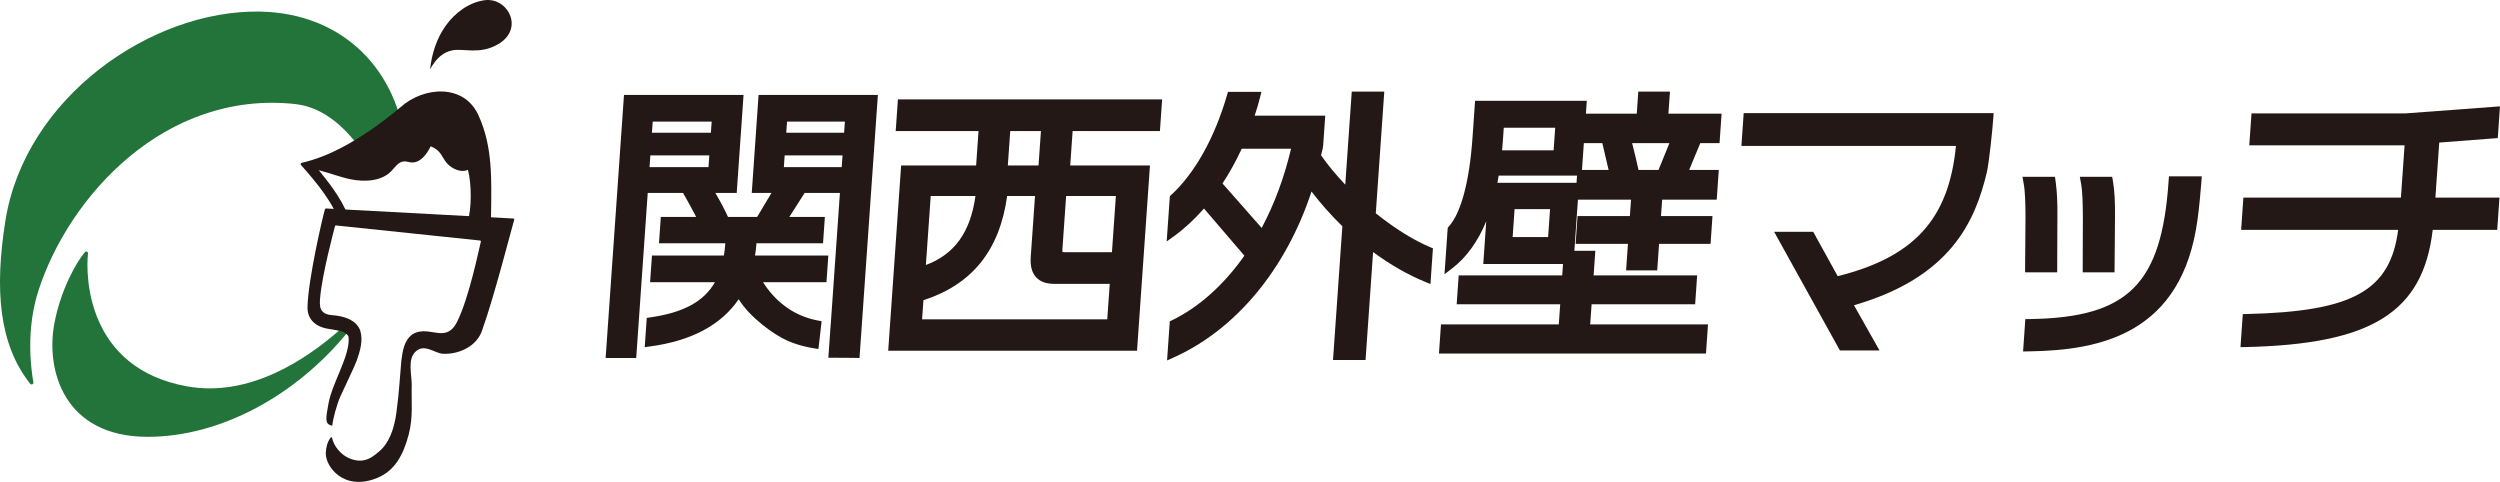 <svg height="28.795mm" viewBox="0 0 423.442 81.622" width="149.381mm" xmlns="http://www.w3.org/2000/svg"><path d="m57.453 55.967c-5.614 4.901-15.208 11.394-25.812 9.465-16.863-3.069-17.161-18.535-16.735-22.51.031-.293-.33-.447-.522-.223-1.455 1.702-4.13 6.425-5.192 12.171-1.437 7.768 1.589 19.117 15.825 19.117 12.319 0 25.048-6.98 33.742-17.568-.411-.196-.849-.341-1.305-.452z" fill="#23743a"/><path d="m55.996 72.034c-.98-.329-.81-1.237-.354-3.703.642-3.481 3.49-7.818 3.418-10.895-.029-.541-.061-.517-.269-.781-.781-.697-2.373-.803-3.332-.982-2.423-.451-3.415-1.941-3.375-3.679.108-4.681 2.565-15.255 2.955-16.555.027-.089.106-.133.199-.128l31.722 1.701c.097.005.165.096.136.189-.192.6-3.488 13.368-5.333 18.436-.858 3.142-4.248 4.424-6.743 4.282-1.417-.081-3.164-1.828-4.684-.317-1.318 1.311-.606 3.728-.599 5.631-.08 2.846.26 5.378-.503 8.322-.933 3.597-2.419 6.204-5.357 7.401-5.686 2.317-8.788-1.982-8.696-4.238.036-.888.249-1.852.815-2.591.107-.14.239-.049.26.058.268 1.375 1.469 2.775 2.727 3.356 2.748 1.27 4.293-.247 5.636-1.445 1.718-1.773 2.36-4.474 2.622-7.038.318-2.219.527-5.656.736-7.944.208-1.57.427-3.407 1.858-4.474 1.629-1.026 3.288-.267 4.8-.215 1.539.052 2.267-.915 2.763-1.882 2.02-3.942 3.73-12.383 4.048-13.624.023-.088-.039-.173-.13-.182l-24.412-2.553c-.073-.008-.139.031-.158.102-.166.644-2.19 8.19-2.519 12.122-.107 1.273-.245 2.811 2.007 2.97 1.944.137 4.053.746 4.77 2.566.547 1.802-.033 3.511-.593 5.168-.218.645-2.172 4.75-2.733 5.971-.64 1.392-1.318 4.06-1.37 4.84-.015.233-.135.168-.31.11z" fill="#231815"/><path d="m72.843 11.736c.292-2.648 1.124-5.274 2.687-7.432s3.886-3.89 6.524-4.264c3.924-.558 6.858 4.815 2.295 7.458-3.13 1.813-5.815.637-7.758 1.035-1.697.347-2.808 1.536-3.748 3.203" fill="#231815"/><path d="m61.728 25.331h7.037c-1.215-13.447-10.657-23.12-24.733-23.369-18.381-.325-39.8 14.536-43.118 35.425-1.831 11.524-1.147 20.879 4.202 27.611.196.247.598.066.542-.245-.467-2.59-1.255-9.05.882-15.62 5.159-15.864 21.369-33.88 43.446-31.513 5.031.539 8.919 4.332 11.742 8.544v-.833z" fill="#23743a"/><g fill="#231815"><path d="m81.119 19.708c-2.398-5.636-9.381-5.06-13.263-1.561-3.152 2.618-6.457 5.02-10.088 6.906-2.095 1.089-4.368 2.006-6.654 2.52-.177.04-.246.243-.126.379 2.687 3.052 5.556 6.427 6.763 10.327l1.672-.352c-.99-3.493-3.182-6.332-5.427-9.096 1.814.462 3.566 1.156 5.408 1.536 2.398.495 5.242.308 6.856-1.365.658-.682 1.234-1.653 2.237-1.667.364-.005.712.129 1.073.17 1.612.183 2.71-1.388 3.374-2.723 1.853.725 1.897 1.942 2.83 2.945.851.915 2.387 1.576 3.477 1.03.64 2.294.652 6.634-.038 8.711l3.926.126.04-1.579c.054-5.509.295-11.07-2.061-16.308z"/><path d="m413.154 24.147 9.912-.76.376-5.374-16.038 1.195h-26.05l-.379 5.412 26.307-.01-.621 8.862h-26.683l-.379 5.458h26.597c-1.34 10.358-7.736 13.848-25.688 14.258l-.629.014-.393 5.601.757-.017c21.462-.465 30.164-5.863 31.805-19.857h10.926l.381-5.458h-10.855l.652-9.326z"/><path d="m233.027 36.126 1.44-20.615h-5.51l-1.1 15.769c-1.69-1.801-3.014-3.411-4.105-4.982.031-.124.064-.246.098-.368.121-.458.236-.911.271-1.385l.345-4.958h-11.952c.374-1.124.688-2.187.931-3.171l.212-.857h-5.667l-.145.5c-2.1 7.268-5.471 13.298-9.495 16.981l-.202.186-.538 7.668 1.195-.858c1.757-1.262 3.438-2.81 5.124-4.718l6.843 7.99c-3.512 4.98-7.75 8.758-12.276 10.945l-.362.175-.46 6.62 1.052-.47c10.593-4.739 19.074-14.952 23.414-28.139 1.569 2.054 3.321 4.027 5.224 5.886l-1.581 22.645h5.51l1.276-18.281c2.929 2.156 5.895 3.854 8.831 5.054l.886.362.421-6.042-.455-.192c-2.869-1.217-5.971-3.149-9.226-5.744zm-19.328 2.48-6.638-7.532c1.162-1.752 2.233-3.687 3.26-5.886h8.357c-1.157 4.879-2.829 9.384-4.979 13.418z"/><path d="m294.955 24.714h36.338c-1.202 12.373-7.062 18.82-20.028 22.065l-4.151-7.52h-6.617l11.142 20.099h6.705l-4.321-7.657c16.271-4.712 20.528-14.073 22.531-22.653.371-1.746.926-7.05 1.074-9.146l.05-.74h-42.336z"/><path d="m151.711 22.204h14.028l-.407 5.819h-12.7l-2.19 31.382h42.145l2.19-31.382h-13.507l.407-5.819h14.786l.374-5.365h-44.752l-.374 5.365zm5.929 10.994h7.579c-.848 6.123-3.538 9.87-8.395 11.686l.817-11.686zm22.938 0h8.426l-.667 9.517h-7.981c-.288 0-.379-.048-.383-.048-.005-.01-.05-.101-.029-.398l.633-9.071zm-9.469-10.994h5.202l-.407 5.819h-5.202zm4.198 10.994-.726 10.35c-.105 1.506.207 2.66.926 3.43.679.731 1.707 1.101 3.055 1.101h9.402l-.421 6.009h-31.364l.229-3.243c8.257-2.667 12.902-8.446 14.181-17.648h4.719z"/><path d="m282.858 15.511h-5.367l-.262 3.745h-8.614l.152-2.181h-18.924l-.438 6.283c-.519 7.409-1.95 12.748-4.031 15.032l-.162.177-.548 7.875 1.214-.923c2.471-1.879 4.431-4.573 5.859-8.048l-.505 7.242h13.507l-.138 1.933h-17.533l-.34 4.892h17.536l-.24 3.402h-19.955l-.343 4.937h45.228l.343-4.937h-19.955l.24-3.402h17.536l.34-4.892h-17.538l.293-4.17h-3.555l.607-8.663h8.995l-.198 2.786h-8.864l-.326 4.701h8.864l-.314 4.502h5.271l.314-4.502h8.721l.326-4.701h-8.721l.198-2.786h9.243l.35-5.033h-5.017l1.881-4.54h3.264l.345-4.984h-9.005l.262-3.745zm-28.283 7.993.131-1.869h8.709l-.269 3.829h-8.726c.064-.654.11-1.307.155-1.96zm7.64 16.651h-6.009l.331-4.73h6.009zm4.812-9.194h-13.4c.079-.4.15-.81.219-1.223h13.267l-.086 1.223zm.924-2.18.317-4.54h3.129c.367 1.499.743 3.101 1.064 4.54h-4.51zm14.809-4.54-1.843 4.54h-3.39c-.29-1.314-.674-2.986-1.083-4.54z"/><path d="m343.046 54.052.974-.015c16.419-.289 22.076-5.923 23.278-23.183l.071-.987h5.559l-.079 1.132c-.11 1.551-.395 4.444-.629 6.115-2.586 19.482-16.536 22.203-28.402 22.396l-1.155.02.381-5.479z"/><path d="m352.761 46.123.029-9.317c-.012-2.144-.055-4.311-.29-5.613l-.224-1.248h5.481l.148.886c.252 1.525.352 3.336.326 5.87l-.076 9.421h-5.393z"/><path d="m342.999 46.123.074-9.321c-.012-2.14-.055-4.306-.29-5.608l-.224-1.248h5.507l.126.915c.219 1.62.31 3.475.283 5.842l-.036 9.42h-5.44z"/><path d="m128.487 16.08-1.157 16.596h3.34l-2.426 4.067h-4.938c-.531-1.173-1.233-2.51-2.14-4.067h3.617l1.157-16.596h-20.25l-3.11 44.558h5.179l1.952-27.962h5.981l.336.595c.624 1.104 1.31 2.332 1.886 3.471h-5.988l-.31 4.464h11.233l-.019.256c-.048.68-.124 1.289-.226 1.82h-12.179l-.314 4.511h10.988c-1.902 3.307-5.35 5.164-11 5.969l-.552.079-.345 4.957.838-.111c7.019-.931 12.086-3.621 15.079-8.006 1.874 3.064 5.942 6.004 8.269 7.034 2.509 1.111 5.236 1.39 5.236 1.39l.491-4.267.007 0.0.031-.437-.61-.112c-4.524-.829-7.51-3.662-9.308-6.496h10.748l.314-4.511h-12.424c.098-.563.181-1.133.224-1.725l.024-.351h11.281l.31-4.464h-6.019l2.595-4.067h5.974l-1.545 22.102c-.008.117-.018.19-.027.27l-.388 5.541h.369c3.717 0 4.908.048 4.908.048l3.111-44.558h-20.202zm-8.483 12.227h-9.988l.138-1.982h9.988zm.407-5.83h-9.988l.133-1.886h9.988zm22.155 5.83h-9.8l.138-1.982h9.8zm.407-5.83h-9.8l.133-1.886h9.8z"/></g></svg>
